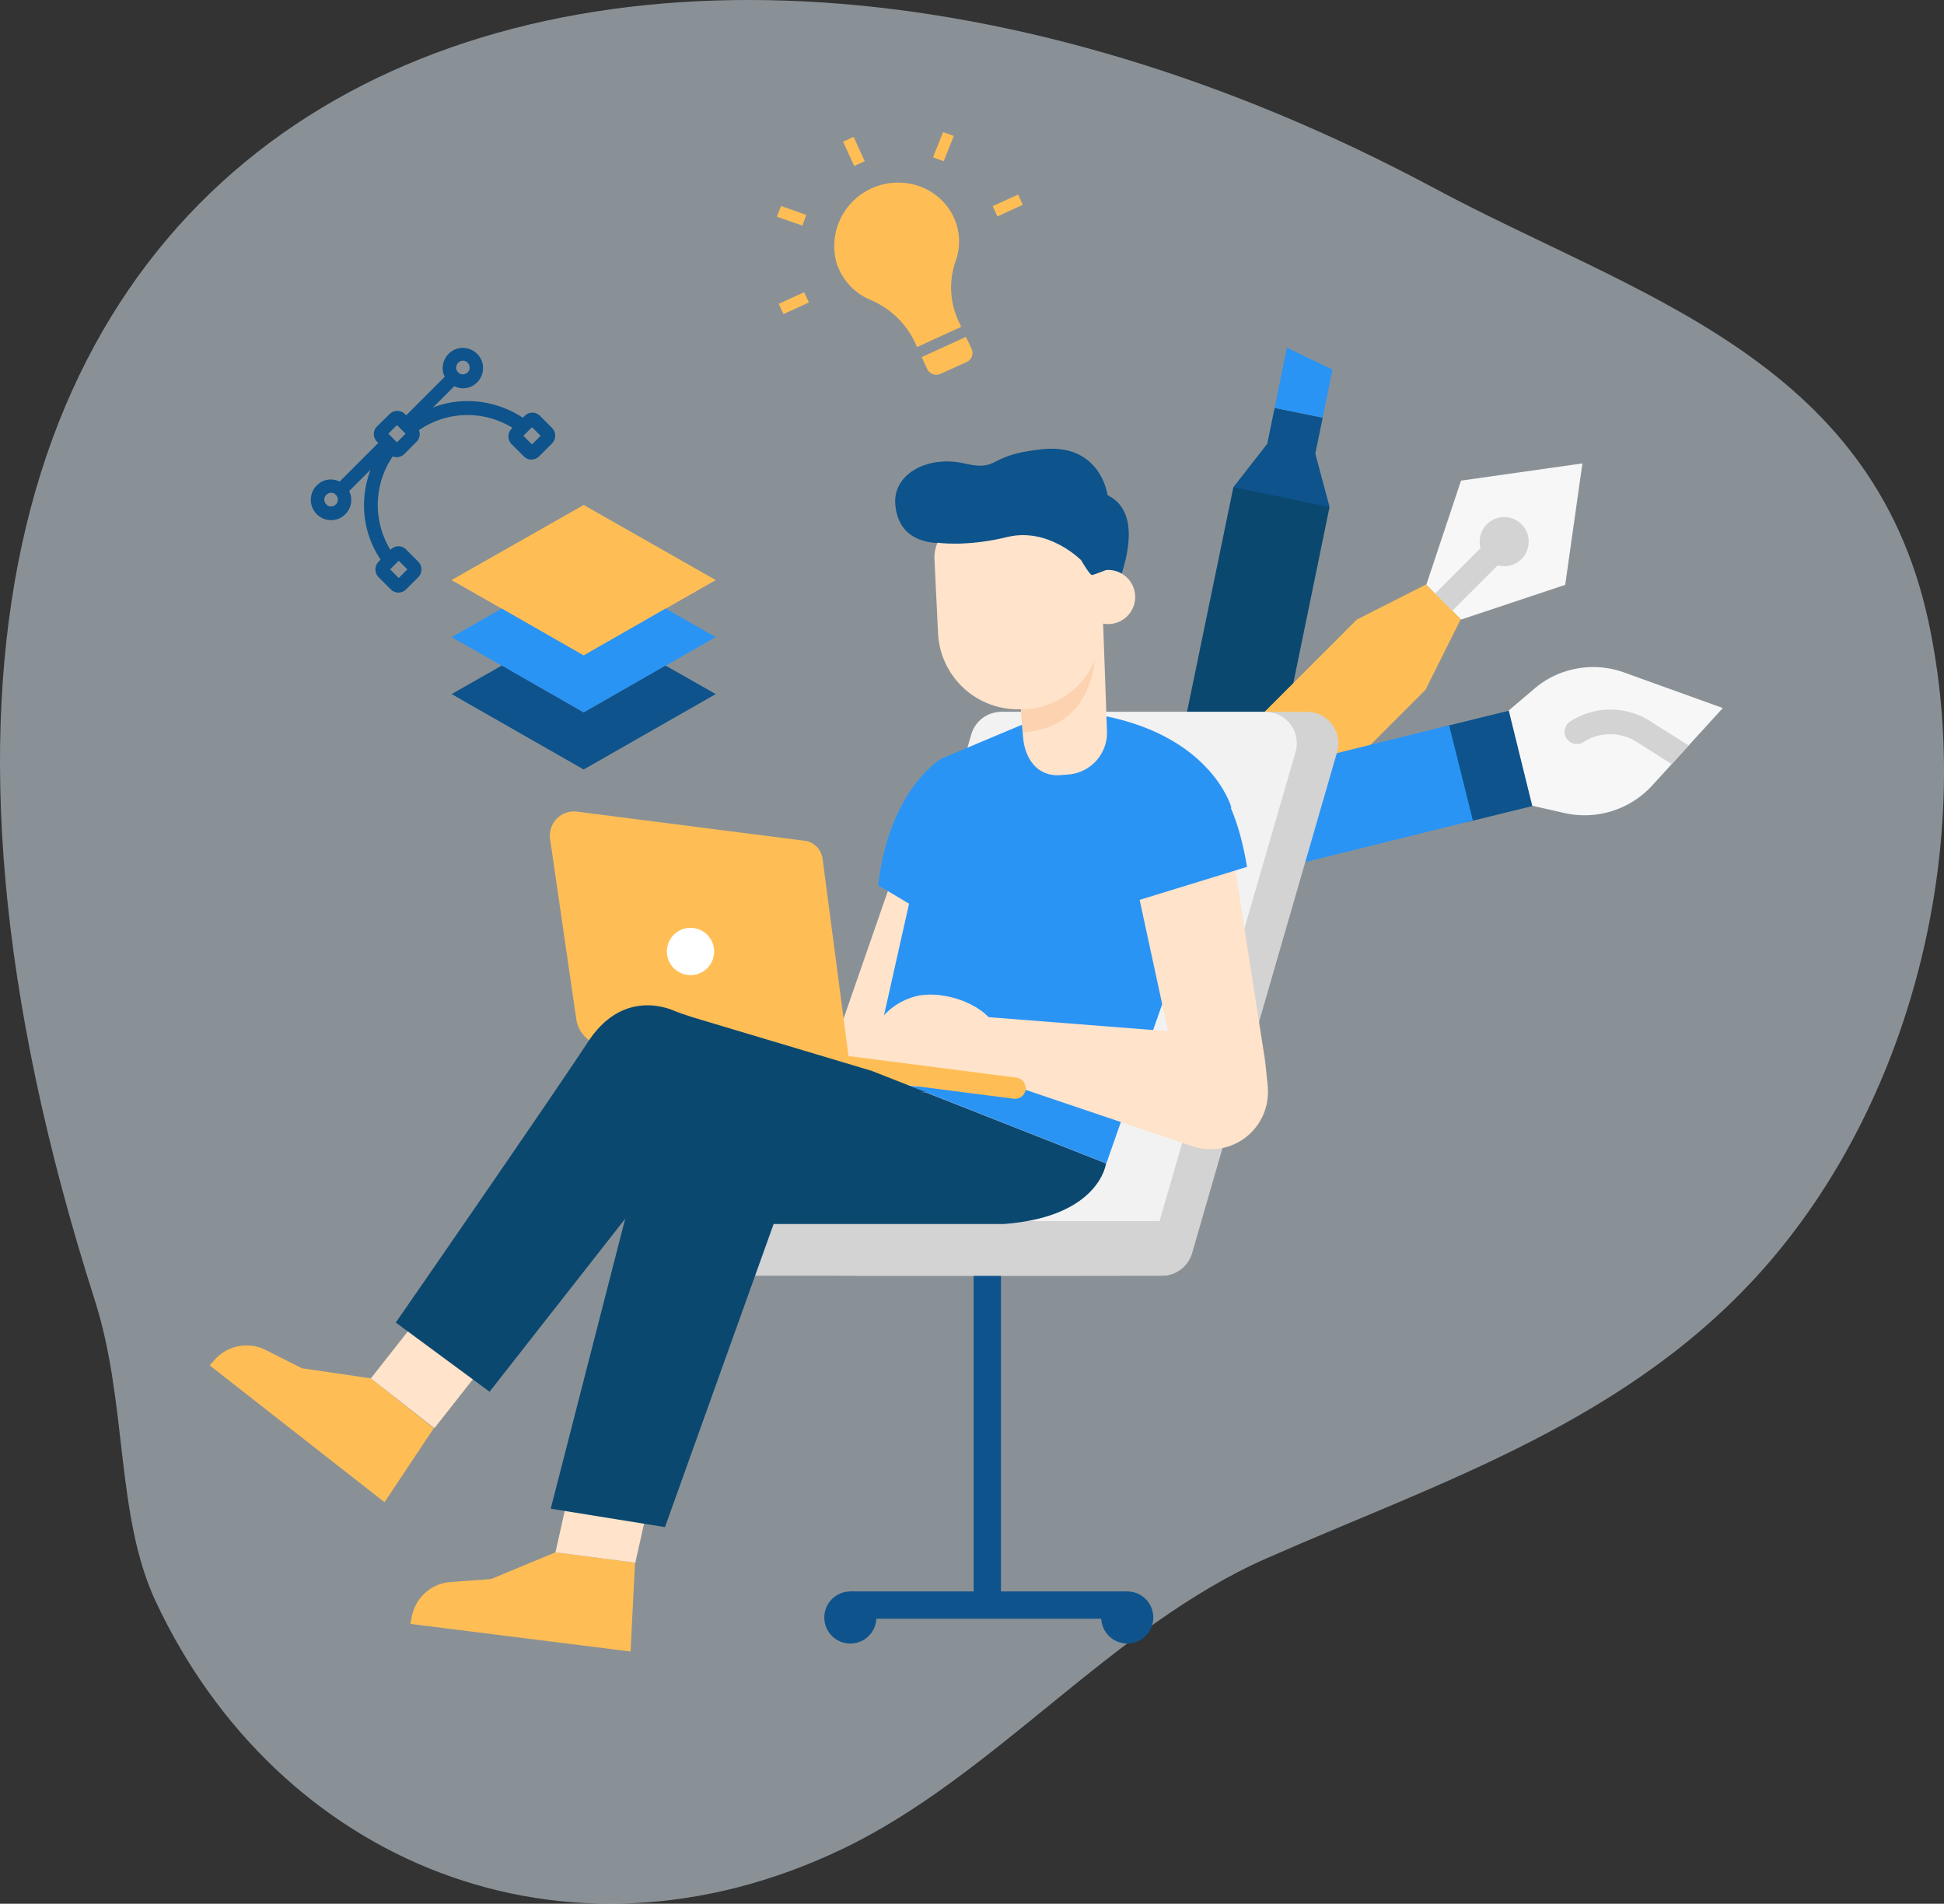 <svg xmlns="http://www.w3.org/2000/svg" width="654" height="640.305" viewBox="0 0 654 640.305"><rect x="0" y="0" width="654" height="640.305" fill="#333333" stroke="none"/><g transform="translate(-84.053 -90.904)"><path d="M136.422,629.5c41.039,87.67,137.4,128.01,230.857,83.376,51.124-24.364,90.765-74.889,142.688-97.755,58.313-25.762,123.317-46.231,169.348-99.752,49.027-57.015,69.2-142.289,53.521-215.38-19.172-88.968-98.853-109.637-166.253-145.783C290.094,6.026-16.75,112.967,115.953,528.25,127.036,563,122.842,600.443,136.422,629.5Z" transform="translate(0 0)" fill="#e7f5ff" opacity="0.486"/><path d="M617.122,247l-40.839,5.791L564.6,287.839l11.683,11.683,35.048-11.683Zm0,0" transform="translate(-0.713 -0.232)" fill="#f7f7f7"/><path d="M567.5,296.664a4.1,4.1,0,0,1,0-5.791L584.972,273.4a4.1,4.1,0,0,1,5.791,5.791L573.29,296.664a4.1,4.1,0,0,1-5.791,0Zm0,0" transform="translate(-0.716 -0.269)" fill="#d3d3d3"/><path d="M596.679,279.179a8.261,8.261,0,1,1,0-11.683,8.317,8.317,0,0,1,0,11.683Zm0,0" transform="translate(-0.74 -0.259)" fill="#d3d3d3"/><path d="M541.2,299.582v5.791l17.474,17.474h5.791l11.683-23.365L564.465,287.8Zm0,0" transform="translate(-0.678 -0.292)" fill="#ffbe55"/><path d="M499.6,254.96l3.595,6.59,23.365,5.791,5.392-5.791-4.793-17.873,2.5-12.082-16.176-3.3-2.5,12.082Zm0,0" transform="translate(-0.617 -0.204)" fill="#0e538c"/><path d="M513.5,228.27l16.176,3.3,3.3-16.176L517.594,208Zm0,0" transform="translate(-0.637 -0.174)" fill="#2a94f4"/><path d="M489.08,387.7A16.573,16.573,0,0,1,476.2,368.232L499.565,255l32.352,6.69L508.651,374.822A16.6,16.6,0,0,1,489.08,387.7Zm0,0" transform="translate(-0.581 -0.244)" fill="#0b4870"/><path d="M541.106,299.6l23.365,23.365-58.313,58.313a16.522,16.522,0,0,1-23.365-23.365Zm0,0" transform="translate(-0.584 -0.31)" fill="#ffbe55"/><path d="M570,335.792l22.367-5.492,7.988,32.052-22.367,5.492Zm0,0" transform="translate(-0.721 -0.355)" fill="#0e538c"/><path d="M664.393,329.379,631.142,317.4a30.521,30.521,0,0,0-17.674-.9,29.775,29.775,0,0,0-12.481,6.391l-8.587,7.289,7.888,32.052,10.984,2.5a30.855,30.855,0,0,0,29.356-9.286Zm0,0" transform="translate(-0.754 -0.333)" fill="#f7f7f7"/><path d="M652.938,341.982l-13.28-8.388a25,25,0,0,0-26.561.3,4.175,4.175,0,0,0-1.3,5.692,4.346,4.346,0,0,0,.6.7,4.1,4.1,0,0,0,5.092.6,16.576,16.576,0,0,1,17.774-.2l11.982,7.589Zm0,0" transform="translate(-0.782 -0.355)" fill="#d3d3d3"/><path d="M572.156,335.2l7.988,32.052L495.97,388.121a16.5,16.5,0,0,1-7.888-32.052Zm0,0" transform="translate(-0.581 -0.362)" fill="#2a94f4"/><path d="M325.068,286.262l-44.434,25.362L236.2,286.262,280.634,261Zm0,0" transform="translate(-0.226 -0.252)" fill="#ffbe55"/><path d="M280.634,311.677,253.075,295.9,236.2,305.486l44.434,25.362,44.434-25.362L308.193,295.9Zm0,0" transform="translate(-0.226 -0.304)" fill="#2a94f4"/><path d="M280.634,330.877,253.075,315.1,236.2,324.686l44.434,25.362,44.434-25.362L308.193,315.1Zm0,0" transform="translate(-0.226 -0.333)" fill="#0e538c"/><g transform="translate(329.236 330.344)"><path d="M447.026,520.573H338.786a9.162,9.162,0,0,1-9.186-9.186h0a9.162,9.162,0,0,1,9.186-9.186H447.026a9.162,9.162,0,0,1,9.186,9.186h0A9.1,9.1,0,0,1,447.026,520.573Z" transform="translate(-329.6 -330.954)" fill="#d3d3d3"/><g transform="translate(32.13 183.627)"><rect width="9.186" height="93.162" transform="translate(8.717 121.381) rotate(-90)" fill="#0e538c"/><path d="M379.174,634.289a8.758,8.758,0,1,1-10.085-7.189A8.729,8.729,0,0,1,379.174,634.289Z" transform="translate(-361.777 -514.767)" fill="#0e538c"/><rect width="9.186" height="115.928" transform="translate(50.248)" fill="#0e538c"/><path d="M472.474,634.289a8.758,8.758,0,1,1-10.085-7.189A8.729,8.729,0,0,1,472.474,634.289Z" transform="translate(-361.916 -514.767)" fill="#0e538c"/></g><path d="M475.532,520.318H373.184a10.568,10.568,0,0,1-9.985-13.68l48.827-168.35a10.455,10.455,0,0,1,9.985-7.589H524.26a10.568,10.568,0,0,1,9.985,13.68l-48.728,168.35A10.455,10.455,0,0,1,475.532,520.318Z" transform="translate(-329.649 -330.7)" fill="#d3d3d3"/><path d="M461.452,520.318H372.384a10.568,10.568,0,0,1-9.985-13.68l48.827-168.35a10.455,10.455,0,0,1,9.985-7.589H510.28a10.568,10.568,0,0,1,9.985,13.68l-48.827,168.35A10.455,10.455,0,0,1,461.452,520.318Z" transform="translate(-329.648 -330.7)" fill="#f2f2f2"/><path d="M475.426,520.573H367.186A9.162,9.162,0,0,1,358,511.386h0a9.162,9.162,0,0,1,9.186-9.186H475.426a9.162,9.162,0,0,1,9.186,9.186h0A9.1,9.1,0,0,1,475.426,520.573Z" transform="translate(-329.642 -330.954)" fill="#d3d3d3"/></g><path d="M387.867,377.5,365.7,441.305l5.192,12.581,29.856-5.692,8.487-68.3Z" transform="translate(-0.418 -0.425)" fill="#ffe3ca"/><path d="M401.268,346.4s-17.474,9.885-21.368,42.637l23.166,13.78Z" transform="translate(-0.439 -0.379)" fill="#2a94f4"/><path d="M431.22,333.8l-29.955,12.581L377.7,451.422l78.983,31.154L498.72,362.753s-6.89-25.063-46.331-31.353Z" transform="translate(-0.436 -0.357)" fill="#2a94f4"/><path d="M511.128,457.24c-.1-1.4-.9-9.686-1.2-10.984L496.949,362.98a17.493,17.493,0,1,0-33.55,9.686l15.477,71.494Z" transform="translate(-0.561 -0.383)" fill="#ffe3ca"/><path d="M493.363,439.49l-88.069-6.89L400.9,448.277l84.774,28.657a19.228,19.228,0,0,0,25.362-19.571h0A19.361,19.361,0,0,0,493.363,439.49Z" transform="translate(-0.47 -0.507)" fill="#ffe3ca"/><path d="M488.049,348.9s11.283,4.893,16.076,33.95l-39.641,12.182s-25.961-29.057,1.8-48.428Z" transform="translate(-0.548 -0.379)" fill="#2a94f4"/><path d="M377.6,449.166c3.2,8.687,19.571,8.987,28.158,5.791,8.687-3.2,17.574-8.188,14.279-16.875-3.2-8.687-17.674-13.779-27.06-11.683C381.493,429.1,374.3,440.578,377.6,449.166Z" transform="translate(-0.434 -0.497)" fill="#ffe3ca"/><path d="M425.507,460.977,362.6,452.889l.9-7.089,62.906,8.088a3.586,3.586,0,0,1,3.1,3.994h0A3.569,3.569,0,0,1,425.507,460.977Z" transform="translate(-0.413 -0.527)" fill="#ffbe55"/><path d="M370.749,453.867l-83.276-10.684A10.8,10.8,0,0,1,278.187,434l-8.787-60.41a8.147,8.147,0,0,1,9.086-9.286l76.486,9.785a7,7,0,0,1,6.091,6.091Z" transform="translate(-0.275 -0.406)" fill="#ffbe55"/><path d="M324.576,412.387a7.951,7.951,0,1,1-6.89-8.887A7.968,7.968,0,0,1,324.576,412.387Z" transform="translate(-0.333 -0.464)" fill="#fff"/><path d="M271.127,613.8l-21.668,8.987-13.68,1A14.331,14.331,0,0,0,222.9,634.969l-.6,2.9,74.09,9.286,1.5-29.856Z" transform="translate(-0.205 -0.776)" fill="#ffbe55"/><path d="M298.06,617.246l7.289-32.552-26.86-3.595L271.2,613.751Z" transform="translate(-0.278 -0.727)" fill="#ffe3ca"/><path d="M456.422,482.75s-2.1,17.973-34.349,20.37H344.589L308.043,605.068,269.6,598.878,308.043,449.2l88.069,9.785Z" transform="translate(-0.275 -0.532)" fill="#0b4870"/><path d="M208.919,555.184l-23.166-3.395L173.472,545.6a14.309,14.309,0,0,0-16.775,3l-2,2.2,58.813,46.032,16.575-24.863Z" transform="translate(-0.105 -0.672)" fill="#ffbe55"/><path d="M230.368,571.937l20.17-25.662L229.37,529.3,209,555.162Z" transform="translate(-0.185 -0.651)" fill="#ffe3ca"/><path d="M377.462,451.567l-59.711-17.873c-2.5-.8-4.993-1.6-7.389-2.6-5.192-2-18.173-4.693-28.258,10.684-12.981,19.771-64.7,94.46-64.7,94.46l31.553,23.265,68.9-87.869a30.749,30.749,0,0,1,24.863-12.681l53.321-.1Z" transform="translate(-0.198 -0.502)" fill="#0b4870"/><path d="M454.5,300.913c1.1-2,19.571-34.948,2.6-43.236,0,0-2.2-17.374-21.668-15.477s-14.179,7.589-26.56,4.793S384.8,250.587,385.7,260.872c.9,10.385,8.887,14.778,23.166,12.282a83.6,83.6,0,0,1,25.562-.6l11.882,3.495Z" transform="translate(-0.447 -0.224)" fill="#0d538c"/><g transform="translate(425.892 294.497)"><g transform="translate(0 0)"><path d="M456.955,336.638l-1.5-41.838L426.4,305.085l2.3,33.55c.5,7.788,4.893,13.879,12.681,13.28l2.4-.2A14.122,14.122,0,0,0,456.955,336.638Z" transform="translate(-426.4 -294.8)" fill="#ffe3ca"/></g><path d="M452.962,300.6s5.492,34.948-24.364,36.945l-1.3-16.575Z" transform="translate(-426.401 -294.809)" fill="#fcd2b1"/></g><path d="M428.256,329.7h1a26.918,26.918,0,0,0,25.662-28.158l-1.4-30.355a7.08,7.08,0,0,0-7.289-6.69l-35.447,1.7A12.5,12.5,0,0,0,398.9,279.278l1.2,24.963A26.89,26.89,0,0,0,428.256,329.7Z" transform="translate(-0.467 -0.258)" fill="#ffe3ca"/><path d="M448.3,292.386a9.1,9.1,0,1,0,8.687-9.486A8.94,8.94,0,0,0,448.3,292.386Z" transform="translate(-0.54 -0.285)" fill="#ffe3ca"/><path d="M399.9,273.677s9.586,1.5,23.465-1.9,24.863,7.788,24.863,7.788,3,5.192,3.695,4.993c.7-.1,4.993-1.8,4.993-1.8l-.2-15.677L446.531,259.2,418.372,258,401.7,261.694Z" transform="translate(-0.469 -0.248)" fill="#0d538c"/><g transform="translate(345.412 135.334)"><path d="M407.138,199.43l.7,1.5-14.878,6.79-.7-1.6a29.055,29.055,0,0,0-14.978-14.279A20.018,20.018,0,0,1,365.8,179.06,21.3,21.3,0,0,1,377.581,154.4c10.684-4.893,23.066-.4,27.759,9.686a19.412,19.412,0,0,1,.6,14.778A26.836,26.836,0,0,0,407.138,199.43Z" transform="translate(-345.829 -135.425)" fill="#ffbe55"/><path d="M411.375,208.394a3.359,3.359,0,0,1-1.8,4.493l-8.587,3.894a3.4,3.4,0,0,1-4.593-1.7l-1.8-3.894,14.878-6.79,1.9,3.994Z" transform="translate(-345.872 -135.502)" fill="#ffbe55"/><rect width="3.894" height="8.987" transform="translate(22.274 3.217) rotate(-24.52)" fill="#ffbe55"/><path d="M398.4,143.887l3.595,1.3,3.395-8.487-3.595-1.3Zm0,0" transform="translate(-345.878 -135.4)" fill="#ffbe55"/><rect width="9.386" height="3.794" transform="translate(72.612 24.899) rotate(-24.52)" fill="#ffbe55"/><rect width="9.386" height="3.794" transform="translate(0.633 57.76) rotate(-24.52)" fill="#ffbe55"/><path d="M347.2,160.3l-1.4,3.595,8.587,3,1.3-3.595Zm0,0" transform="translate(-345.8 -135.437)" fill="#ffbe55"/></g><path d="M269.979,235.06l-4.094-4.094a3.617,3.617,0,0,0-5.192,0l-.6.6a33.988,33.988,0,0,0-18.373-5.592h-.1a31.269,31.269,0,0,0-11.783,2.2l7.189-7.189a7.262,7.262,0,0,0,2.9.7,6.558,6.558,0,0,0,4.793-2,6.725,6.725,0,0,0,2-4.793,6.558,6.558,0,0,0-2-4.793,6.725,6.725,0,0,0-4.793-2,6.558,6.558,0,0,0-4.793,2,6.724,6.724,0,0,0-2,4.793,5.909,5.909,0,0,0,.7,2.9l-12.981,12.981-.4-.4a3.617,3.617,0,0,0-5.192,0l-4.194,4.094a3.617,3.617,0,0,0,0,5.192l.4.4-12.981,12.981a7.262,7.262,0,0,0-2.9-.7,6.558,6.558,0,0,0-4.793,2,6.81,6.81,0,0,0,0,9.686,6.725,6.725,0,0,0,4.793,2,6.558,6.558,0,0,0,4.793-2,6.725,6.725,0,0,0,1.3-7.788l7.189-7.189a34.326,34.326,0,0,0-2.2,11.882,32.62,32.62,0,0,0,5.592,18.373l-.7.7a3.738,3.738,0,0,0,0,5.192l4.094,4.094a3.617,3.617,0,0,0,5.192,0l4.094-4.094a3.739,3.739,0,0,0,0-5.192l-4.094-4.094a3.617,3.617,0,0,0-5.192,0l-.1.1a28.97,28.97,0,0,1,.8-31.453,3.075,3.075,0,0,0,1.3.3,3.626,3.626,0,0,0,2.6-1.1l4.094-4.094a3.581,3.581,0,0,0,.8-3.894,28.776,28.776,0,0,1,31.453-.8l-.3.3a3.738,3.738,0,0,0,0,5.192l4.094,4.094a3.617,3.617,0,0,0,5.192,0l4.094-4.094a3.726,3.726,0,0,0,.3-5.392Zm-48.728,47.529-2.9,2.9-2.9-2.9,2.9-2.9Zm17.075-69.5a2.356,2.356,0,0,1,1.6-.7,1.987,1.987,0,0,1,1.6.7,2.356,2.356,0,0,1,.7,1.6,1.987,1.987,0,0,1-.7,1.6,2.356,2.356,0,0,1-1.6.7,1.987,1.987,0,0,1-1.6-.7,2.356,2.356,0,0,1-.7-1.6,3.282,3.282,0,0,1,.7-1.6Zm-41.139,47.629a2.356,2.356,0,0,1-1.6.7,1.987,1.987,0,0,1-1.6-.7,2.231,2.231,0,0,1,0-3.2,2.357,2.357,0,0,1,1.6-.7,1.987,1.987,0,0,1,1.6.7,2.23,2.23,0,0,1,0,3.2Zm20.569-20.869-2.9-2.9,2.9-2.9,2.9,2.9Zm45.432.7-2.9-2.9,2.9-2.9,2.9,2.9Zm0,0" transform="translate(-0.155 -0.174)" fill="#0e538c"/></g></svg>